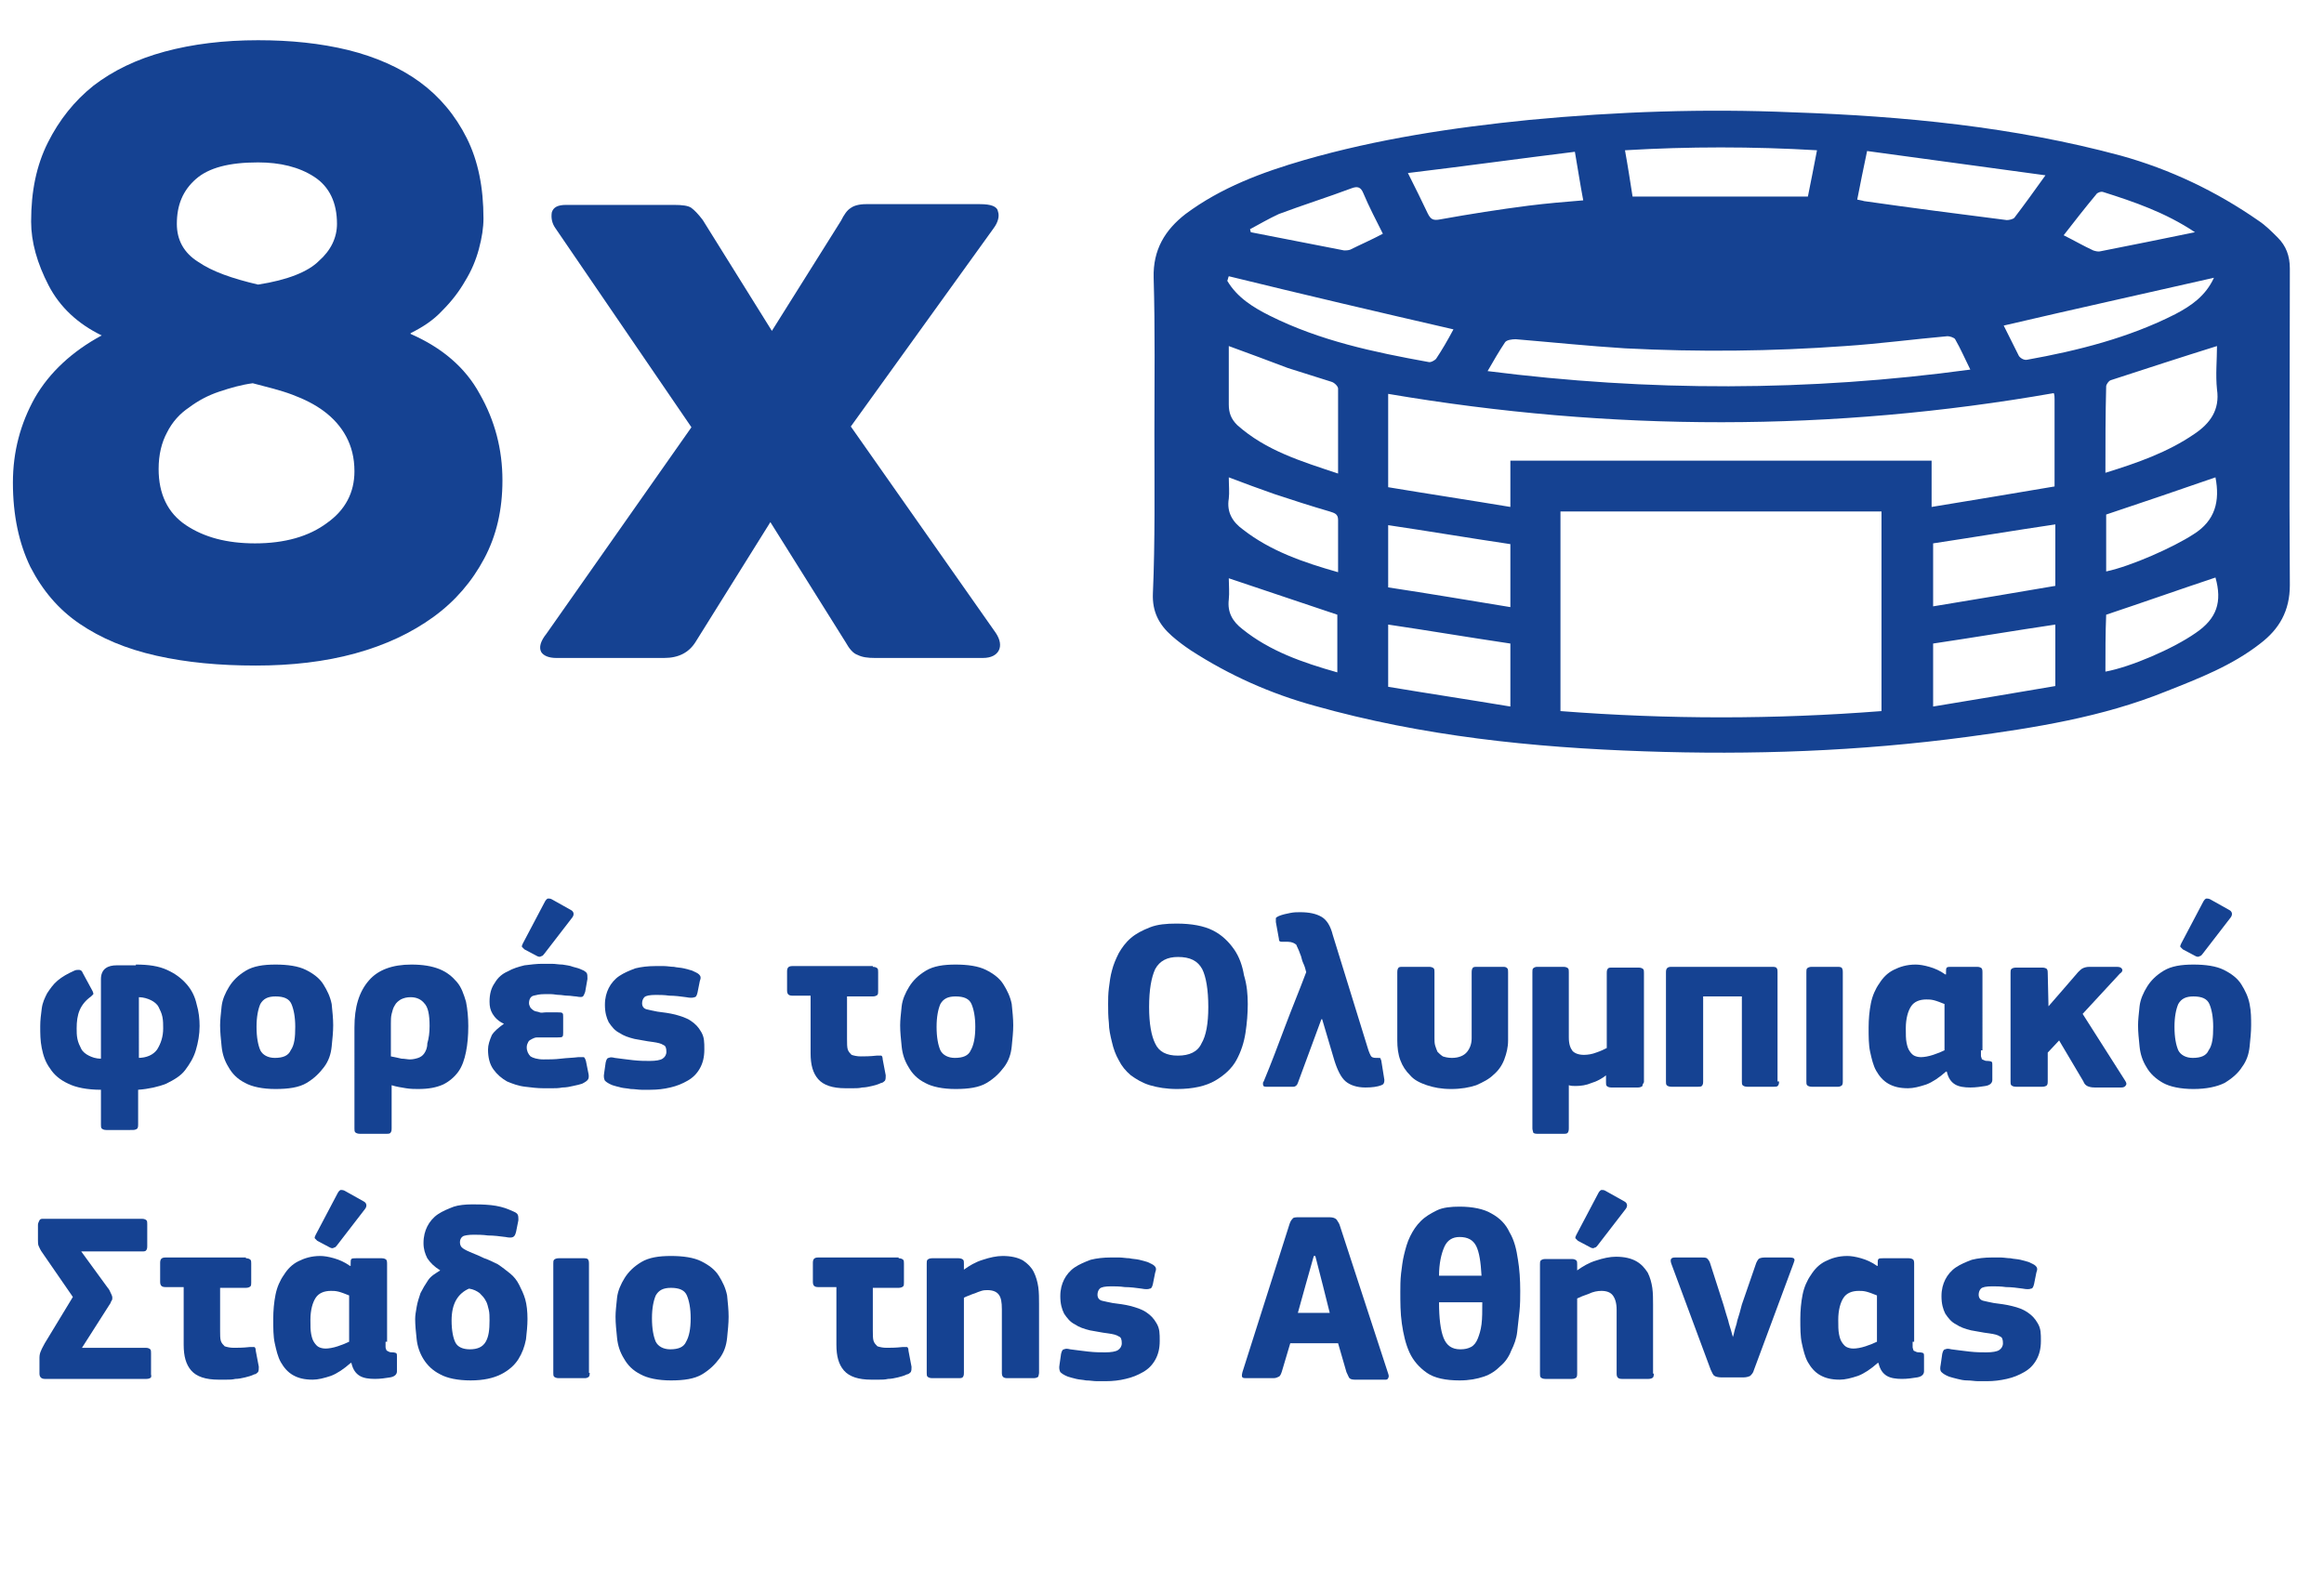 <?xml version="1.0" encoding="utf-8"?>
<!-- Generator: Adobe Illustrator 25.2.0, SVG Export Plug-In . SVG Version: 6.00 Build 0)  -->
<svg version="1.1" id="Calque_1" xmlns="http://www.w3.org/2000/svg" xmlns:xlink="http://www.w3.org/1999/xlink" x="0px" y="0px"
	 viewBox="0 0 306.2 208.4" style="enable-background:new 0 0 306.2 208.4;" xml:space="preserve">
<style type="text/css">
	.st0{enable-background:new    ;}
	.st1{fill:#154292;}
</style>
<g class="st0">
	<path class="st1" d="M34,5.3c4.3,0,8.2,0.4,11.9,1.3c3.6,0.9,6.8,2.3,9.4,4.2c2.6,1.9,4.7,4.4,6.2,7.4c1.5,3,2.2,6.5,2.2,10.6
		c0,1.2-0.2,2.5-0.6,4c-0.4,1.5-1,2.9-1.8,4.2c-0.8,1.4-1.8,2.7-3,3.9c-1.2,1.3-2.6,2.2-4.2,3v0.1c4.1,1.8,7.2,4.4,9.1,7.9
		c2,3.5,3,7.3,3,11.4c0,3.9-0.8,7.3-2.4,10.3c-1.6,3-3.8,5.6-6.7,7.7c-2.9,2.1-6.3,3.7-10.3,4.8c-4,1.1-8.4,1.6-13.1,1.6
		c-4.8,0-9.1-0.4-13.1-1.3c-4-0.9-7.3-2.3-10.1-4.2c-2.8-1.9-4.9-4.4-6.5-7.5c-1.5-3.1-2.3-6.8-2.3-11.1c0-4.1,1-7.8,2.9-11.2
		c1.9-3.3,4.9-6.1,8.8-8.2c-3.1-1.5-5.5-3.7-7-6.6c-1.5-2.9-2.3-5.7-2.3-8.4c0-4,0.7-7.4,2.2-10.4c1.5-3,3.5-5.5,6-7.5
		c2.6-2,5.7-3.5,9.4-4.5C25.4,5.8,29.5,5.3,34,5.3z M46.7,62.1c0-1.8-0.4-3.3-1.1-4.6c-0.7-1.3-1.7-2.4-2.9-3.3
		c-1.2-0.9-2.6-1.6-4.2-2.2c-1.6-0.6-3.3-1-5.2-1.5c-1.5,0.2-2.9,0.6-4.4,1.1c-1.5,0.5-2.8,1.2-4,2.1c-1.2,0.8-2.2,1.9-2.9,3.3
		c-0.7,1.3-1.1,2.9-1.1,4.8c0,3.3,1.2,5.8,3.6,7.4c2.4,1.6,5.4,2.4,9.1,2.4c3.9,0,7.1-0.9,9.5-2.7C45.5,67.2,46.7,64.9,46.7,62.1z
		 M44.4,29.5c0-2.8-1-4.9-3-6.2c-2-1.3-4.5-1.9-7.4-1.9c-3.8,0-6.5,0.7-8.2,2.2c-1.7,1.5-2.5,3.4-2.5,5.9c0,2.1,0.9,3.8,2.8,5
		c1.9,1.3,4.5,2.2,7.9,3c3.9-0.6,6.6-1.7,8-3.1C43.6,33,44.4,31.3,44.4,29.5z"/>
	<path class="st1" d="M112.1,56.2l19.1,27.2c0.6,0.9,0.7,1.7,0.4,2.3c-0.3,0.6-1,1-2.1,1h-14.2c-1,0-1.7-0.1-2.3-0.4
		c-0.6-0.2-1.1-0.8-1.6-1.7l-9.9-15.8l-9.8,15.7c-0.9,1.5-2.3,2.2-4.2,2.2H73.3c-1,0-1.7-0.3-2-0.8c-0.3-0.6-0.1-1.4,0.7-2.4
		l19.1-27.2L73.2,30.1c-0.5-0.7-0.6-1.4-0.5-2.1c0.2-0.7,0.8-1,1.9-1h14.2c1.1,0,1.9,0.1,2.3,0.4c0.4,0.3,0.9,0.8,1.5,1.6l9.1,14.6
		l9.1-14.5c0.4-0.8,0.8-1.4,1.3-1.7c0.4-0.3,1.1-0.5,2-0.5h15c1.5,0,2.3,0.3,2.4,1c0.2,0.6,0,1.4-0.6,2.2L112.1,56.2z"/>
</g>
<g class="st0">
	<path class="st1" d="M17.9,127.1c1.7,0,3,0.2,4.1,0.7c1.1,0.5,1.9,1.1,2.6,1.9s1.1,1.7,1.3,2.6c0.3,1,0.4,2,0.4,2.9
		c0,1.1-0.2,2.2-0.5,3.2c-0.3,1-0.8,1.8-1.4,2.6s-1.5,1.3-2.5,1.8c-1,0.4-2.3,0.7-3.7,0.8v4.6c0,0.2,0,0.3-0.1,0.5
		c-0.1,0.1-0.3,0.2-0.6,0.2H14c-0.3,0-0.5-0.1-0.6-0.2c-0.1-0.1-0.1-0.3-0.1-0.5v-4.6c-1.8,0-3.3-0.3-4.3-0.8
		c-1.1-0.5-1.9-1.2-2.4-2c-0.6-0.8-0.9-1.7-1.1-2.7s-0.2-1.9-0.2-2.9c0-0.8,0.1-1.5,0.2-2.3s0.4-1.4,0.7-2c0.4-0.6,0.8-1.2,1.4-1.7
		c0.6-0.5,1.3-0.9,2.2-1.3c0.2-0.1,0.4-0.1,0.6-0.1c0.2,0,0.4,0.1,0.5,0.4l1.3,2.4c0.1,0.2,0.1,0.3,0.1,0.4
		c-0.1,0.1-0.2,0.2-0.3,0.3c-0.7,0.5-1.2,1.1-1.5,1.8c-0.3,0.7-0.4,1.5-0.4,2.4c0,0.5,0,0.9,0.1,1.4c0.1,0.5,0.3,0.9,0.5,1.3
		s0.6,0.7,1,0.9c0.4,0.2,0.9,0.4,1.6,0.4v-10.5c0-0.6,0.2-1.1,0.6-1.4c0.4-0.3,0.9-0.4,1.5-0.4H17.9z M18.2,139.4
		c1.1,0,2-0.4,2.5-1.1c0.5-0.8,0.8-1.7,0.8-2.8c0-0.5,0-1-0.1-1.5c-0.1-0.5-0.3-0.9-0.5-1.3c-0.2-0.4-0.6-0.7-1-0.9
		c-0.4-0.2-1-0.4-1.6-0.4V139.4z"/>
	<path class="st1" d="M43.9,135.1c0,0.9-0.1,1.8-0.2,2.8s-0.4,1.9-1,2.7s-1.3,1.5-2.3,2.1s-2.4,0.8-4.1,0.8c-1.7,0-3.1-0.3-4-0.8
		c-1-0.5-1.7-1.2-2.2-2.1c-0.5-0.8-0.8-1.7-0.9-2.7c-0.1-1-0.2-1.9-0.2-2.8c0-0.7,0.1-1.5,0.2-2.5c0.1-0.9,0.5-1.8,1-2.6
		c0.5-0.8,1.2-1.5,2.2-2.1c1-0.6,2.3-0.8,3.9-0.8c1.6,0,3,0.2,4,0.7c1,0.5,1.8,1.1,2.3,1.9c0.5,0.8,0.9,1.6,1.1,2.6
		C43.8,133.3,43.9,134.2,43.9,135.1z M38.9,135.3c0-1.3-0.2-2.3-0.5-3c-0.3-0.7-1-1-2.1-1c-1,0-1.6,0.3-2,1c-0.3,0.7-0.5,1.7-0.5,3
		c0,1.4,0.2,2.4,0.5,3.1c0.3,0.6,1,1,1.9,1c1.1,0,1.8-0.3,2.1-1C38.8,137.7,38.9,136.7,38.9,135.3z"/>
	<path class="st1" d="M46.7,135.4c0-2.7,0.6-4.7,1.9-6.2c1.2-1.4,3.1-2.1,5.6-2.1c1.5,0,2.7,0.2,3.7,0.6c1,0.4,1.7,1,2.3,1.7
		c0.6,0.7,0.9,1.6,1.2,2.6c0.2,1,0.3,2.1,0.3,3.2c0,1.3-0.1,2.4-0.3,3.4c-0.2,1-0.5,1.9-1,2.6s-1.2,1.3-2,1.7
		c-0.9,0.4-1.9,0.6-3.3,0.6c-0.4,0-1,0-1.6-0.1s-1.3-0.2-1.9-0.4v5.7c0,0.2,0,0.3-0.1,0.5c-0.1,0.2-0.3,0.2-0.6,0.2h-3.5
		c-0.3,0-0.5-0.1-0.6-0.2c-0.1-0.1-0.1-0.3-0.1-0.5V135.4z M56.6,135.2c0-1.5-0.2-2.5-0.7-3c-0.4-0.5-1-0.8-1.8-0.8
		c-0.5,0-0.9,0.1-1.3,0.3c-0.3,0.2-0.6,0.4-0.8,0.8c-0.2,0.3-0.3,0.7-0.4,1.1c-0.1,0.4-0.1,0.8-0.1,1.3v4.3c0.5,0.1,1,0.2,1.4,0.3
		c0.4,0,0.8,0.1,1.1,0.1c0.4,0,0.8-0.1,1.1-0.2c0.3-0.1,0.6-0.3,0.8-0.6s0.4-0.7,0.4-1.3C56.5,136.8,56.6,136.1,56.6,135.2z"/>
	<path class="st1" d="M66.4,134.9c-0.7-0.3-1.2-0.8-1.5-1.3c-0.3-0.5-0.4-1-0.4-1.6c0-1,0.2-1.8,0.7-2.5c0.4-0.7,1-1.2,1.7-1.5
		c0.7-0.4,1.4-0.6,2.2-0.8c0.8-0.1,1.6-0.2,2.3-0.2c0.4,0,0.8,0,1.3,0c0.5,0,0.9,0.1,1.4,0.1c0.5,0.1,0.9,0.1,1.4,0.3
		c0.4,0.1,0.8,0.2,1.2,0.4c0.3,0.1,0.5,0.3,0.6,0.4c0.1,0.2,0.1,0.4,0.1,0.8l-0.3,1.7c-0.1,0.3-0.2,0.5-0.3,0.6
		c-0.1,0.1-0.4,0.1-0.9,0c-0.3,0-0.7-0.1-1.1-0.1c-0.4,0-0.8-0.1-1.1-0.1c-0.4,0-0.7-0.1-1.1-0.1c-0.3,0-0.6,0-0.9,0
		c-0.6,0-1,0.1-1.4,0.2s-0.6,0.5-0.6,1c0,0.2,0.1,0.4,0.2,0.6c0.1,0.1,0.3,0.3,0.5,0.4c0.2,0.1,0.5,0.1,0.7,0.2s0.5,0,0.8,0h1.6
		c0.3,0,0.5,0,0.6,0.1c0.1,0.1,0.1,0.2,0.1,0.5v2.1c0,0.2,0,0.4-0.1,0.5c-0.1,0.1-0.3,0.1-0.6,0.1h-1.9c-0.3,0-0.5,0-0.8,0
		c-0.3,0-0.5,0.1-0.7,0.2c-0.2,0.1-0.4,0.2-0.5,0.4s-0.2,0.4-0.2,0.7c0,0.5,0.2,0.9,0.5,1.2c0.3,0.2,0.9,0.4,1.7,0.4
		c0.7,0,1.5,0,2.3-0.1c0.8-0.1,1.5-0.1,2.3-0.2c0.3,0,0.6,0,0.7,0s0.2,0.2,0.3,0.5l0.3,1.5c0.1,0.4,0.1,0.7,0,0.9
		c-0.1,0.2-0.4,0.4-0.8,0.6c-0.3,0.1-0.7,0.2-1.2,0.3c-0.4,0.1-0.9,0.2-1.4,0.2c-0.5,0.1-0.9,0.1-1.3,0.1c-0.4,0-0.8,0-1.2,0
		c-0.8,0-1.6-0.1-2.4-0.2c-0.9-0.1-1.7-0.4-2.4-0.7c-0.7-0.4-1.3-0.9-1.8-1.6s-0.7-1.6-0.7-2.6c0-0.6,0.2-1.2,0.5-1.9
		C65.1,135.9,65.7,135.4,66.4,134.9L66.4,134.9z M75.2,119.9c0.4,0.2,0.5,0.6,0.2,1l-3.7,4.8c-0.1,0.1-0.2,0.3-0.4,0.3
		c-0.1,0.1-0.3,0.1-0.5,0l-1.7-0.9c-0.1-0.1-0.2-0.2-0.3-0.3s0-0.3,0.1-0.5l2.9-5.5c0.1-0.2,0.3-0.4,0.4-0.4c0.2,0,0.3,0,0.5,0.1
		L75.2,119.9z"/>
	<path class="st1" d="M92.8,138.3c0,1-0.2,1.8-0.6,2.5c-0.4,0.7-0.9,1.2-1.6,1.6c-0.7,0.4-1.4,0.7-2.3,0.9c-0.8,0.2-1.7,0.3-2.6,0.3
		c-0.4,0-0.8,0-1.2,0c-0.4,0-0.9-0.1-1.4-0.1c-0.5-0.1-0.9-0.1-1.3-0.2s-0.8-0.2-1.1-0.3c-0.5-0.2-0.8-0.4-1-0.6
		c-0.1-0.2-0.2-0.5-0.1-1l0.2-1.4c0.1-0.4,0.2-0.6,0.4-0.6c0.2-0.1,0.4-0.1,0.8,0c0.7,0.1,1.6,0.2,2.4,0.3c0.9,0.1,1.6,0.1,2.2,0.1
		c0.8,0,1.4-0.1,1.7-0.3c0.3-0.2,0.5-0.5,0.5-0.9c0-0.5-0.1-0.8-0.4-0.9c-0.3-0.2-0.7-0.3-1.4-0.4c-0.9-0.1-1.7-0.3-2.4-0.4
		c-0.8-0.2-1.4-0.4-2-0.8c-0.6-0.3-1-0.8-1.4-1.4c-0.3-0.6-0.5-1.3-0.5-2.3c0-0.9,0.2-1.6,0.5-2.2c0.3-0.6,0.8-1.2,1.4-1.6
		c0.6-0.4,1.3-0.7,2.1-1c0.8-0.2,1.7-0.3,2.6-0.3c0.4,0,0.8,0,1.2,0c0.4,0,0.9,0.1,1.3,0.1c0.4,0.1,0.9,0.1,1.3,0.2
		c0.4,0.1,0.8,0.2,1.1,0.3c0.4,0.2,0.7,0.3,0.9,0.5c0.2,0.2,0.3,0.4,0.1,0.9l-0.3,1.5c-0.1,0.4-0.2,0.6-0.4,0.6
		c-0.2,0.1-0.6,0.1-1.1,0c-0.7-0.1-1.5-0.2-2.2-0.2c-0.7-0.1-1.3-0.1-1.8-0.1c-0.8,0-1.3,0.1-1.5,0.3c-0.2,0.2-0.3,0.5-0.3,0.8
		c0,0.4,0.2,0.7,0.6,0.8s0.9,0.2,1.4,0.3c0.8,0.1,1.6,0.2,2.4,0.4c0.7,0.2,1.4,0.4,2,0.8c0.6,0.4,1,0.8,1.4,1.5
		S92.8,137.3,92.8,138.3z"/>
	<path class="st1" d="M115,127.4c0.3,0,0.5,0.1,0.6,0.2c0.1,0.1,0.1,0.3,0.1,0.5v2.5c0,0.2,0,0.4-0.1,0.5c-0.1,0.1-0.3,0.2-0.6,0.2
		h-3.4v5.6c0,0.6,0,1.1,0.1,1.4c0.1,0.3,0.3,0.5,0.5,0.7c0.3,0.1,0.7,0.2,1.2,0.2s1.2,0,2.1-0.1c0.3,0,0.5,0,0.6,0
		c0.1,0,0.2,0.2,0.2,0.5l0.4,2.1c0,0.3,0,0.5-0.1,0.7c-0.1,0.1-0.3,0.3-0.5,0.3c-0.4,0.2-0.8,0.3-1.2,0.4c-0.4,0.1-0.9,0.2-1.3,0.2
		c-0.4,0.1-0.8,0.1-1.2,0.1c-0.4,0-0.7,0-1,0c-1.7,0-2.9-0.4-3.6-1.2c-0.7-0.8-1-1.9-1-3.4v-7.6h-2.4c-0.5,0-0.7-0.2-0.7-0.7v-2.5
		c0-0.5,0.2-0.7,0.7-0.7H115z"/>
	<path class="st1" d="M133.5,135.1c0,0.9-0.1,1.8-0.2,2.8s-0.4,1.9-1,2.7s-1.3,1.5-2.3,2.1s-2.4,0.8-4.1,0.8c-1.7,0-3.1-0.3-4-0.8
		c-1-0.5-1.7-1.2-2.2-2.1c-0.5-0.8-0.8-1.7-0.9-2.7c-0.1-1-0.2-1.9-0.2-2.8c0-0.7,0.1-1.5,0.2-2.5c0.1-0.9,0.5-1.8,1-2.6
		c0.5-0.8,1.2-1.5,2.2-2.1c1-0.6,2.3-0.8,3.9-0.8c1.6,0,3,0.2,4,0.7c1,0.5,1.8,1.1,2.3,1.9c0.5,0.8,0.9,1.6,1.1,2.6
		C133.4,133.3,133.5,134.2,133.5,135.1z M128.5,135.3c0-1.3-0.2-2.3-0.5-3c-0.3-0.7-1-1-2.1-1c-1,0-1.6,0.3-2,1
		c-0.3,0.7-0.5,1.7-0.5,3c0,1.4,0.2,2.4,0.5,3.1c0.3,0.6,1,1,1.9,1c1.1,0,1.8-0.3,2.1-1C128.3,137.7,128.5,136.7,128.5,135.3z"/>
	<path class="st1" d="M164.4,132.3c0,1.2-0.1,2.5-0.3,3.8c-0.2,1.3-0.6,2.5-1.2,3.6c-0.6,1.1-1.6,2-2.8,2.7c-1.2,0.7-2.9,1.1-5,1.1
		c-1.4,0-2.6-0.2-3.6-0.5c-1-0.3-1.8-0.8-2.5-1.3c-0.7-0.6-1.2-1.2-1.6-2c-0.4-0.7-0.7-1.5-0.9-2.4c-0.2-0.8-0.4-1.7-0.4-2.5
		c-0.1-0.9-0.1-1.7-0.1-2.5c0-0.6,0-1.3,0.1-2.1c0.1-0.8,0.2-1.6,0.4-2.3c0.2-0.8,0.5-1.5,0.9-2.3c0.4-0.7,0.9-1.4,1.6-2
		c0.7-0.6,1.5-1,2.5-1.4c1-0.4,2.2-0.5,3.5-0.5c2,0,3.6,0.3,4.8,0.9s2.1,1.5,2.8,2.5c0.7,1,1.1,2.2,1.3,3.4
		C164.3,129.8,164.4,131.1,164.4,132.3z M159.2,132.7c0-2.3-0.3-4-0.8-5c-0.6-1.1-1.6-1.6-3.2-1.6c-1.4,0-2.4,0.5-3,1.6
		c-0.5,1.1-0.8,2.7-0.8,5c0,2.2,0.3,3.8,0.8,4.8c0.5,1.1,1.5,1.6,3,1.6c1.5,0,2.6-0.5,3.1-1.6C158.9,136.5,159.2,134.9,159.2,132.7z
		"/>
	<path class="st1" d="M182.4,142.3c0,0.4-0.1,0.6-0.4,0.7c-0.5,0.2-1.2,0.3-2.1,0.3c-1.1,0-2-0.3-2.6-0.8c-0.6-0.5-1.1-1.5-1.5-2.8
		l-1.6-5.4h-0.1l-3.1,8.4c-0.1,0.3-0.3,0.5-0.6,0.5h-3.6c-0.3,0-0.4-0.1-0.4-0.4c0-0.1,0-0.2,0.1-0.3c1-2.4,1.9-4.8,2.8-7.2
		c0.9-2.4,1.9-4.8,2.8-7.2c-0.1-0.4-0.2-0.8-0.4-1.2s-0.2-0.8-0.4-1.2c-0.2-0.6-0.4-0.9-0.5-1.2c-0.2-0.2-0.6-0.4-1.1-0.4
		c-0.1,0-0.2,0-0.4,0c-0.1,0-0.2,0-0.4,0c-0.3,0-0.4-0.1-0.4-0.4l-0.4-2.2c0-0.2,0-0.4,0-0.5c0-0.1,0.2-0.2,0.4-0.3
		c0.5-0.2,1-0.3,1.5-0.4c0.5-0.1,0.9-0.1,1.3-0.1c1.2,0,2.1,0.2,2.8,0.6c0.7,0.4,1.2,1.2,1.5,2.4l4.7,15.2c0.1,0.3,0.2,0.5,0.3,0.7
		c0.1,0.2,0.3,0.3,0.7,0.3h0.3c0.2,0,0.3,0,0.3,0.1c0,0.1,0.1,0.2,0.1,0.3L182.4,142.3z"/>
	<path class="st1" d="M189.1,137.8c0.1,0.3,0.2,0.6,0.3,0.8c0.2,0.2,0.4,0.4,0.7,0.6c0.3,0.1,0.7,0.2,1.2,0.2c0.9,0,1.6-0.3,2-0.8
		c0.4-0.5,0.6-1.1,0.6-1.8v-8.7c0-0.1,0-0.3,0.1-0.5c0.1-0.2,0.3-0.2,0.6-0.2h3.5c0.3,0,0.4,0.1,0.5,0.2c0.1,0.1,0.1,0.3,0.1,0.5v9
		c0,0.9-0.2,1.7-0.5,2.5c-0.3,0.8-0.8,1.5-1.4,2c-0.6,0.6-1.4,1-2.3,1.4c-0.9,0.3-2,0.5-3.3,0.5c-1.3,0-2.3-0.2-3.2-0.5
		c-0.9-0.3-1.7-0.7-2.2-1.3c-0.6-0.6-1-1.2-1.3-2c-0.3-0.8-0.4-1.7-0.4-2.6v-9c0-0.1,0-0.3,0.1-0.5c0.1-0.2,0.3-0.2,0.6-0.2h3.5
		c0.3,0,0.5,0.1,0.6,0.2s0.1,0.3,0.1,0.5v8.7C189,137.1,189,137.5,189.1,137.8z"/>
	<path class="st1" d="M216.4,143.1c-0.1,0.1-0.3,0.2-0.6,0.2h-3.5c-0.3,0-0.5-0.1-0.6-0.2s-0.1-0.3-0.1-0.5v-0.8c0,0,0,0,0-0.1
		c-0.5,0.4-1.2,0.8-1.9,1c-0.7,0.3-1.4,0.4-2.1,0.4c-0.3,0-0.6,0-0.9-0.1c0,0.3,0,0.6,0,0.9c0,0.3,0,0.7,0,1.1s0,0.9,0,1.5
		c0,0.6,0,1.3,0,2.2c0,0.1,0,0.3-0.1,0.5c-0.1,0.2-0.3,0.2-0.6,0.2h-3.5c-0.3,0-0.5-0.1-0.5-0.2s-0.1-0.3-0.1-0.5v-20.6
		c0-0.2,0-0.4,0.1-0.5c0.1-0.1,0.3-0.2,0.5-0.2h3.5c0.3,0,0.5,0.1,0.6,0.2s0.1,0.3,0.1,0.5v8.6c0,0.9,0.2,1.4,0.5,1.8
		c0.3,0.3,0.8,0.5,1.5,0.5c0.5,0,1.1-0.1,1.6-0.3c0.6-0.2,1-0.4,1.4-0.6v-9.9c0-0.2,0-0.3,0.1-0.5s0.3-0.2,0.6-0.2h3.5
		c0.3,0,0.5,0.1,0.6,0.2c0.1,0.1,0.1,0.3,0.1,0.5v14.4C216.5,142.8,216.4,142.9,216.4,143.1z"/>
	<path class="st1" d="M234.4,142.5c0,0.2,0,0.3-0.1,0.5s-0.3,0.2-0.6,0.2h-3.5c-0.3,0-0.5-0.1-0.6-0.2c-0.1-0.1-0.1-0.3-0.1-0.5
		l0-11.2h-5.1v11.2c0,0.2,0,0.3-0.1,0.5s-0.3,0.2-0.6,0.2h-3.5c-0.3,0-0.5-0.1-0.6-0.2c-0.1-0.1-0.1-0.3-0.1-0.5v-14.4
		c0-0.5,0.2-0.7,0.7-0.7h13.4c0.3,0,0.5,0.1,0.5,0.2c0.1,0.1,0.1,0.3,0.1,0.5V142.5z"/>
	<path class="st1" d="M242.8,142.5c0,0.2,0,0.3-0.1,0.5c-0.1,0.1-0.3,0.2-0.5,0.2h-3.5c-0.3,0-0.5-0.1-0.6-0.2
		c-0.1-0.1-0.1-0.3-0.1-0.5v-14.4c0-0.2,0-0.4,0.1-0.5c0.1-0.1,0.3-0.2,0.6-0.2h3.5c0.3,0,0.5,0.1,0.5,0.2c0.1,0.2,0.1,0.3,0.1,0.5
		V142.5z"/>
	<path class="st1" d="M261,138.4c0,0.3,0,0.5,0,0.7c0,0.2,0.1,0.3,0.1,0.4s0.1,0.1,0.3,0.2s0.3,0.1,0.5,0.1c0.3,0,0.5,0.1,0.5,0.1
		c0.1,0.1,0.1,0.2,0.1,0.4v2c0,0.4-0.3,0.7-0.9,0.8c-0.6,0.1-1.3,0.2-2,0.2c-0.8,0-1.5-0.1-2-0.4c-0.5-0.3-0.9-0.8-1.1-1.7l-0.1,0
		c-0.9,0.8-1.8,1.4-2.6,1.7c-0.9,0.3-1.7,0.5-2.4,0.5c-1.1,0-1.9-0.2-2.6-0.6c-0.7-0.4-1.2-1-1.6-1.7s-0.6-1.6-0.8-2.5
		s-0.2-2-0.2-3.2c0-1.1,0.1-2.2,0.3-3.2c0.2-1,0.6-1.9,1.1-2.6c0.5-0.8,1.1-1.4,1.9-1.8c0.8-0.4,1.7-0.7,2.9-0.7
		c0.5,0,1.1,0.1,1.8,0.3c0.7,0.2,1.4,0.5,2.1,1l0.1,0V128c0-0.2,0-0.4,0.1-0.5c0.1-0.1,0.3-0.1,0.6-0.1h3.4c0.3,0,0.5,0.1,0.6,0.2
		c0.1,0.2,0.1,0.3,0.1,0.5V138.4z M251.1,135.5c0,0.8,0,1.4,0.1,1.9c0.1,0.5,0.2,0.8,0.4,1.1c0.2,0.3,0.4,0.5,0.6,0.6
		c0.2,0.1,0.5,0.2,0.9,0.2c0.4,0,1-0.1,1.6-0.3c0.6-0.2,1.1-0.4,1.5-0.6v-6.1c-0.5-0.2-1-0.4-1.4-0.5s-0.7-0.1-1-0.1
		c-0.9,0-1.6,0.3-2,0.9S251.1,134.2,251.1,135.5z"/>
	<path class="st1" d="M269.9,132.6l2-2.3l1.9-2.2c0.2-0.2,0.4-0.4,0.6-0.5c0.2-0.1,0.5-0.2,0.9-0.2h3.6c0.4,0,0.6,0.1,0.7,0.3
		c0.1,0.2,0,0.4-0.3,0.6l-4.9,5.3l5.6,8.8c0.2,0.3,0.2,0.5,0.1,0.6c-0.1,0.2-0.3,0.3-0.6,0.3h-3.5c-0.5,0-0.8-0.1-1-0.2
		c-0.2-0.1-0.4-0.3-0.5-0.6l-3.2-5.4l-1.5,1.6v3.8c0,0.2,0,0.3-0.1,0.5c-0.1,0.1-0.3,0.2-0.6,0.2h-3.5c-0.3,0-0.5-0.1-0.6-0.2
		c-0.1-0.1-0.1-0.3-0.1-0.5v-14.3c0-0.2,0-0.4,0.1-0.5c0.1-0.1,0.3-0.2,0.6-0.2h3.5c0.3,0,0.5,0.1,0.6,0.2c0.1,0.2,0.1,0.3,0.1,0.5
		L269.9,132.6L269.9,132.6z"/>
	<path class="st1" d="M296.6,135.1c0,0.9-0.1,1.8-0.2,2.8s-0.4,1.9-1,2.7c-0.5,0.8-1.3,1.5-2.3,2.1c-1,0.5-2.4,0.8-4.1,0.8
		c-1.7,0-3.1-0.3-4-0.8s-1.7-1.2-2.2-2.1c-0.5-0.8-0.8-1.7-0.9-2.7c-0.1-1-0.2-1.9-0.2-2.8c0-0.7,0.1-1.5,0.2-2.5
		c0.1-0.9,0.5-1.8,1-2.6s1.2-1.5,2.2-2.1c1-0.6,2.3-0.8,3.9-0.8s3,0.2,4,0.7c1,0.5,1.8,1.1,2.3,1.9c0.5,0.8,0.9,1.6,1.1,2.6
		S296.6,134.2,296.6,135.1z M291.6,135.3c0-1.3-0.2-2.3-0.5-3c-0.3-0.7-1-1-2.1-1c-1,0-1.6,0.3-2,1c-0.3,0.7-0.5,1.7-0.5,3
		c0,1.4,0.2,2.4,0.5,3.1c0.3,0.6,1,1,1.9,1c1.1,0,1.8-0.3,2.1-1C291.5,137.7,291.6,136.7,291.6,135.3z M293.7,119.9
		c0.4,0.2,0.5,0.6,0.2,1l-3.7,4.8c-0.1,0.1-0.2,0.3-0.4,0.3c-0.1,0.1-0.3,0.1-0.5,0l-1.7-0.9c-0.1-0.1-0.2-0.2-0.3-0.3
		c-0.1-0.1,0-0.3,0.1-0.5l2.9-5.5c0.1-0.2,0.3-0.4,0.4-0.4s0.3,0,0.5,0.1L293.7,119.9z"/>
	<path class="st1" d="M19.9,181.5c-0.1,0.1-0.3,0.2-0.6,0.2H5.9c-0.4,0-0.7-0.2-0.7-0.7v-2.1c0-0.4,0.1-0.7,0.2-0.9
		c0.1-0.3,0.3-0.6,0.5-1l3.7-6.1l-4-5.8c-0.3-0.4-0.4-0.7-0.5-0.9c-0.1-0.2-0.1-0.5-0.1-0.8v-2c0-0.2,0.1-0.4,0.2-0.6
		c0.1-0.2,0.3-0.2,0.5-0.2h13c0.3,0,0.5,0.1,0.6,0.2s0.1,0.3,0.1,0.5v2.9c0,0.2,0,0.3-0.1,0.5s-0.3,0.2-0.6,0.2h-8l3.5,4.8
		c0.2,0.2,0.3,0.5,0.4,0.7c0.1,0.2,0.2,0.4,0.2,0.6c0,0.1,0,0.3-0.1,0.4c-0.1,0.1-0.1,0.3-0.2,0.4l-3.7,5.8h8.4
		c0.3,0,0.5,0.1,0.6,0.2c0.1,0.1,0.1,0.3,0.1,0.5v2.9C20,181.2,19.9,181.3,19.9,181.5z"/>
	<path class="st1" d="M32.4,165.8c0.3,0,0.5,0.1,0.6,0.2c0.1,0.1,0.1,0.3,0.1,0.5v2.5c0,0.2,0,0.4-0.1,0.5c-0.1,0.1-0.3,0.2-0.6,0.2
		h-3.4v5.6c0,0.6,0,1.1,0.1,1.4c0.1,0.3,0.3,0.5,0.5,0.7c0.3,0.1,0.7,0.2,1.2,0.2s1.2,0,2.1-0.1c0.3,0,0.5,0,0.6,0
		c0.1,0,0.2,0.2,0.2,0.5l0.4,2.1c0,0.3,0,0.5-0.1,0.7c-0.1,0.1-0.3,0.3-0.5,0.3c-0.4,0.2-0.8,0.3-1.2,0.4c-0.4,0.1-0.9,0.2-1.3,0.2
		c-0.4,0.1-0.8,0.1-1.2,0.1c-0.4,0-0.7,0-1,0c-1.7,0-2.9-0.4-3.6-1.2c-0.7-0.8-1-1.9-1-3.4v-7.6h-2.4c-0.5,0-0.7-0.2-0.7-0.7v-2.5
		c0-0.5,0.2-0.7,0.7-0.7H32.4z"/>
	<path class="st1" d="M50.8,176.8c0,0.3,0,0.5,0,0.7c0,0.2,0.1,0.3,0.1,0.4c0.1,0.1,0.1,0.1,0.3,0.2s0.3,0.1,0.5,0.1
		c0.3,0,0.5,0.1,0.5,0.1c0.1,0.1,0.1,0.2,0.1,0.4v2c0,0.4-0.3,0.7-0.9,0.8c-0.6,0.1-1.3,0.2-2,0.2c-0.8,0-1.5-0.1-2-0.4
		c-0.5-0.3-0.9-0.8-1.1-1.7l-0.1,0c-0.9,0.8-1.8,1.4-2.6,1.7c-0.9,0.3-1.7,0.5-2.4,0.5c-1.1,0-1.9-0.2-2.6-0.6
		c-0.7-0.4-1.2-1-1.6-1.7s-0.6-1.6-0.8-2.5s-0.2-2-0.2-3.2c0-1.1,0.1-2.2,0.3-3.2c0.2-1,0.6-1.9,1.1-2.6c0.5-0.8,1.1-1.4,1.9-1.8
		c0.8-0.4,1.7-0.7,2.9-0.7c0.5,0,1.1,0.1,1.8,0.3c0.7,0.2,1.4,0.5,2.1,1l0.1,0v-0.4c0-0.2,0-0.4,0.1-0.5c0.1-0.1,0.3-0.1,0.6-0.1
		h3.4c0.3,0,0.5,0.1,0.6,0.2c0.1,0.2,0.1,0.3,0.1,0.5V176.8z M40.9,173.9c0,0.8,0,1.4,0.1,1.9c0.1,0.5,0.2,0.8,0.4,1.1
		c0.2,0.3,0.4,0.5,0.6,0.6c0.2,0.1,0.5,0.2,0.9,0.2c0.4,0,1-0.1,1.6-0.3c0.6-0.2,1.1-0.4,1.5-0.6v-6.1c-0.5-0.2-1-0.4-1.4-0.5
		s-0.7-0.1-1-0.1c-0.9,0-1.6,0.3-2,0.9S40.9,172.6,40.9,173.9z M47.9,158.3c0.4,0.2,0.5,0.6,0.2,1l-3.7,4.8
		c-0.1,0.1-0.2,0.3-0.4,0.3c-0.1,0.1-0.3,0.1-0.5,0l-1.7-0.9c-0.1-0.1-0.2-0.2-0.3-0.3c-0.1-0.1,0-0.3,0.1-0.5l2.9-5.5
		c0.1-0.2,0.3-0.4,0.4-0.4s0.3,0,0.5,0.1L47.9,158.3z"/>
	<path class="st1" d="M62.2,158.7c0.7,0,1.5,0,2.5,0.1c0.9,0.1,1.7,0.3,2.4,0.6c0.4,0.2,0.8,0.3,1,0.5c0.2,0.2,0.2,0.4,0.2,0.9
		l-0.3,1.5c-0.1,0.4-0.2,0.6-0.4,0.7c-0.2,0.1-0.5,0.1-1,0c-0.8-0.1-1.5-0.2-2.3-0.2c-0.7-0.1-1.4-0.1-1.9-0.1
		c-0.7,0-1.2,0.1-1.4,0.2c-0.3,0.2-0.4,0.5-0.4,0.8c0,0.3,0.1,0.6,0.4,0.8c0.3,0.2,0.7,0.4,1.2,0.6c0.5,0.2,1,0.4,1.6,0.7
		c0.6,0.2,1.2,0.5,1.8,0.8c0.6,0.4,1.1,0.8,1.6,1.2c0.5,0.4,0.9,0.9,1.2,1.5s0.6,1.2,0.8,1.9c0.2,0.7,0.3,1.6,0.3,2.6
		c0,0.9-0.1,1.8-0.2,2.7c-0.2,1-0.5,1.8-1,2.6c-0.5,0.8-1.3,1.5-2.3,2s-2.3,0.8-4,0.8c-1.7,0-3.1-0.3-4-0.8c-1-0.5-1.7-1.2-2.2-2
		c-0.5-0.8-0.8-1.7-0.9-2.6s-0.2-1.9-0.2-2.7c0-0.5,0.1-1,0.2-1.6c0.1-0.6,0.3-1.2,0.5-1.8c0.3-0.6,0.6-1.1,1-1.7s1-0.9,1.6-1.3
		c-0.8-0.5-1.3-1-1.7-1.6c-0.3-0.6-0.5-1.2-0.5-2c0-0.9,0.2-1.6,0.5-2.2c0.3-0.6,0.8-1.2,1.4-1.6c0.6-0.4,1.3-0.7,2.1-1
		C60.4,158.8,61.3,158.7,62.2,158.7z M61.9,177.8c1,0,1.7-0.3,2.1-1c0.4-0.7,0.5-1.6,0.5-2.8c0-0.5,0-1-0.1-1.4s-0.2-0.9-0.4-1.2
		c-0.2-0.4-0.5-0.7-0.8-1c-0.4-0.3-0.8-0.5-1.4-0.6c-0.7,0.3-1.3,0.8-1.7,1.5c-0.4,0.7-0.6,1.6-0.6,2.7c0,1.3,0.2,2.3,0.5,2.9
		C60.3,177.5,61,177.8,61.9,177.8z"/>
	<path class="st1" d="M77.7,180.9c0,0.2,0,0.3-0.1,0.5c-0.1,0.1-0.3,0.2-0.5,0.2h-3.5c-0.3,0-0.5-0.1-0.6-0.2
		c-0.1-0.1-0.1-0.3-0.1-0.5v-14.4c0-0.2,0-0.4,0.1-0.5c0.1-0.1,0.3-0.2,0.6-0.2H77c0.3,0,0.5,0.1,0.5,0.2c0.1,0.2,0.1,0.3,0.1,0.5
		V180.9z"/>
	<path class="st1" d="M96,173.5c0,0.9-0.1,1.8-0.2,2.8s-0.4,1.9-1,2.7s-1.3,1.5-2.3,2.1s-2.4,0.8-4.1,0.8c-1.7,0-3.1-0.3-4-0.8
		c-1-0.5-1.7-1.2-2.2-2.1c-0.5-0.8-0.8-1.7-0.9-2.7c-0.1-1-0.2-1.9-0.2-2.8c0-0.7,0.1-1.5,0.2-2.5c0.1-0.9,0.5-1.8,1-2.6
		c0.5-0.8,1.2-1.5,2.2-2.1c1-0.6,2.3-0.8,3.9-0.8c1.6,0,3,0.2,4,0.7c1,0.5,1.8,1.1,2.3,1.9c0.5,0.8,0.9,1.6,1.1,2.6
		C95.9,171.7,96,172.6,96,173.5z M91,173.7c0-1.3-0.2-2.3-0.5-3c-0.3-0.7-1-1-2.1-1c-1,0-1.6,0.3-2,1c-0.3,0.7-0.5,1.7-0.5,3
		c0,1.4,0.2,2.4,0.5,3.1c0.3,0.6,1,1,1.9,1c1.1,0,1.8-0.3,2.1-1C90.8,176.1,91,175.1,91,173.7z"/>
	<path class="st1" d="M118.4,165.8c0.3,0,0.5,0.1,0.6,0.2c0.1,0.1,0.1,0.3,0.1,0.5v2.5c0,0.2,0,0.4-0.1,0.5
		c-0.1,0.1-0.3,0.2-0.6,0.2H115v5.6c0,0.6,0,1.1,0.1,1.4c0.1,0.3,0.3,0.5,0.5,0.7c0.3,0.1,0.7,0.2,1.2,0.2s1.2,0,2.1-0.1
		c0.3,0,0.5,0,0.6,0c0.1,0,0.2,0.2,0.2,0.5l0.4,2.1c0,0.3,0,0.5-0.1,0.7c-0.1,0.1-0.3,0.3-0.5,0.3c-0.4,0.2-0.8,0.3-1.2,0.4
		c-0.4,0.1-0.9,0.2-1.3,0.2c-0.4,0.1-0.8,0.1-1.2,0.1c-0.4,0-0.7,0-1,0c-1.7,0-2.9-0.4-3.6-1.2c-0.7-0.8-1-1.9-1-3.4v-7.6h-2.4
		c-0.5,0-0.7-0.2-0.7-0.7v-2.5c0-0.5,0.2-0.7,0.7-0.7H118.4z"/>
	<path class="st1" d="M136.8,181.4c-0.1,0.1-0.3,0.2-0.6,0.2h-3.5c-0.5,0-0.7-0.2-0.7-0.7v-8.4c0-0.9-0.1-1.5-0.4-1.9
		c-0.3-0.4-0.8-0.6-1.5-0.6c-0.2,0-0.5,0-0.8,0.1c-0.3,0.1-0.6,0.2-0.8,0.3c-0.3,0.1-0.6,0.2-0.8,0.3c-0.3,0.1-0.5,0.2-0.7,0.3v9.9
		c0,0.2,0,0.3-0.1,0.5s-0.3,0.2-0.6,0.2h-3.5c-0.3,0-0.5-0.1-0.6-0.2s-0.1-0.3-0.1-0.5v-14.4c0-0.2,0-0.4,0.1-0.5s0.3-0.2,0.6-0.2
		h3.5c0.3,0,0.5,0.1,0.6,0.2s0.1,0.3,0.1,0.5v0.8c0,0,0,0,0,0c0,0,0,0,0,0c0.7-0.5,1.5-1,2.5-1.3c0.9-0.3,1.8-0.5,2.6-0.5
		c1.1,0,2,0.2,2.7,0.6c0.6,0.4,1.1,0.9,1.4,1.5c0.3,0.6,0.5,1.3,0.6,2c0.1,0.7,0.1,1.5,0.1,2.2v9.1
		C136.9,181.1,136.8,181.3,136.8,181.4z"/>
	<path class="st1" d="M152.8,176.7c0,1-0.2,1.8-0.6,2.5c-0.4,0.7-0.9,1.2-1.6,1.6c-0.7,0.4-1.4,0.7-2.3,0.9
		c-0.8,0.2-1.7,0.3-2.6,0.3c-0.4,0-0.8,0-1.2,0c-0.4,0-0.9-0.1-1.4-0.1c-0.5-0.1-0.9-0.1-1.3-0.2s-0.8-0.2-1.1-0.3
		c-0.5-0.2-0.8-0.4-1-0.6c-0.1-0.2-0.2-0.5-0.1-1l0.2-1.4c0.1-0.4,0.2-0.6,0.4-0.6c0.2-0.1,0.4-0.1,0.8,0c0.7,0.1,1.6,0.2,2.4,0.3
		c0.9,0.1,1.6,0.1,2.2,0.1c0.8,0,1.4-0.1,1.7-0.3c0.3-0.2,0.5-0.5,0.5-0.9c0-0.5-0.1-0.8-0.4-0.9c-0.3-0.2-0.7-0.3-1.4-0.4
		c-0.9-0.1-1.7-0.3-2.4-0.4c-0.8-0.2-1.4-0.4-2-0.8c-0.6-0.3-1-0.8-1.4-1.4c-0.3-0.6-0.5-1.3-0.5-2.3c0-0.9,0.2-1.6,0.5-2.2
		c0.3-0.6,0.8-1.2,1.4-1.6s1.3-0.7,2.1-1c0.8-0.2,1.7-0.3,2.6-0.3c0.4,0,0.8,0,1.2,0c0.4,0,0.9,0.1,1.3,0.1c0.4,0.1,0.9,0.1,1.3,0.2
		c0.4,0.1,0.8,0.2,1.1,0.3c0.4,0.2,0.7,0.3,0.9,0.5c0.2,0.2,0.3,0.4,0.1,0.9l-0.3,1.5c-0.1,0.4-0.2,0.6-0.4,0.6
		c-0.2,0.1-0.6,0.1-1.1,0c-0.7-0.1-1.5-0.2-2.2-0.2c-0.7-0.1-1.3-0.1-1.8-0.1c-0.8,0-1.3,0.1-1.5,0.3c-0.2,0.2-0.3,0.5-0.3,0.8
		c0,0.4,0.2,0.7,0.6,0.8s0.9,0.2,1.4,0.3c0.8,0.1,1.6,0.2,2.4,0.4c0.7,0.2,1.4,0.4,2,0.8c0.6,0.4,1,0.8,1.4,1.5
		S152.8,175.7,152.8,176.7z"/>
	<path class="st1" d="M168.9,180.7c-0.1,0.3-0.2,0.6-0.4,0.7s-0.4,0.2-0.7,0.2h-3.6c-0.2,0-0.4,0-0.5-0.1c-0.1-0.1-0.1-0.3,0-0.7
		l6.2-19.5c0.1-0.3,0.2-0.5,0.4-0.7c0.1-0.2,0.4-0.2,0.9-0.2h4c0.4,0,0.7,0.1,0.9,0.3c0.1,0.2,0.3,0.4,0.4,0.7l6.4,19.6
		c0.1,0.3,0.1,0.4,0,0.6s-0.2,0.2-0.4,0.2h-4c-0.4,0-0.6-0.1-0.7-0.2s-0.2-0.4-0.4-0.8l-1.1-3.8H170L168.9,180.7z M174.3,169.4
		l-1-3.9h-0.2l-1.1,3.9l-1,3.6h4.2L174.3,169.4z"/>
	<path class="st1" d="M200.3,170.1c0,0.9,0,1.7-0.1,2.7c-0.1,0.9-0.2,1.8-0.3,2.7s-0.4,1.7-0.8,2.5c-0.3,0.8-0.8,1.5-1.4,2
		c-0.6,0.6-1.3,1.1-2.2,1.4c-0.9,0.3-1.9,0.5-3.2,0.5c-1.8,0-3.3-0.3-4.3-1c-1-0.7-1.8-1.6-2.3-2.7c-0.5-1.1-0.8-2.4-1-3.8
		s-0.2-2.8-0.2-4.2c0-0.7,0-1.5,0.1-2.4c0.1-0.8,0.2-1.7,0.4-2.5c0.2-0.8,0.4-1.6,0.8-2.4c0.4-0.8,0.8-1.4,1.4-2
		c0.6-0.6,1.3-1,2.1-1.4c0.8-0.4,1.9-0.5,3-0.5c1.7,0,3.2,0.3,4.2,0.9c1.1,0.6,1.9,1.4,2.4,2.5c0.6,1,0.9,2.2,1.1,3.6
		C200.2,167.2,200.3,168.6,200.3,170.1z M189.6,171.6c0,2.1,0.2,3.7,0.6,4.7c0.4,1,1.1,1.5,2.2,1.5c0.6,0,1-0.1,1.4-0.3
		c0.4-0.2,0.7-0.6,0.9-1.1c0.2-0.5,0.4-1.1,0.5-1.9c0.1-0.8,0.1-1.7,0.1-2.9H189.6z M192.3,163c-0.9,0-1.6,0.4-2,1.3
		c-0.4,0.9-0.7,2.2-0.7,3.8h5.6c-0.1-1.8-0.3-3.1-0.7-3.9S193.4,163,192.3,163z"/>
	<path class="st1" d="M217.9,181c0,0.2,0,0.3-0.1,0.5c-0.1,0.1-0.3,0.2-0.6,0.2h-3.5c-0.5,0-0.7-0.2-0.7-0.7c0-1.4,0-2.8,0-4.2
		c0-1.4,0-2.8,0-4.2c0-0.9-0.2-1.5-0.5-1.9c-0.3-0.4-0.8-0.6-1.5-0.6c-0.5,0-1.1,0.1-1.7,0.4c-0.6,0.2-1.1,0.4-1.5,0.6v9.9
		c0,0.2,0,0.3-0.1,0.5c-0.1,0.1-0.3,0.2-0.6,0.2h-3.5c-0.3,0-0.5-0.1-0.6-0.2c-0.1-0.1-0.1-0.3-0.1-0.5v-14.4c0-0.2,0-0.4,0.1-0.5
		c0.1-0.1,0.3-0.2,0.6-0.2h3.5c0.3,0,0.5,0.1,0.6,0.2c0.1,0.1,0.1,0.3,0.1,0.5v0.8c0,0,0,0,0,0c0,0,0,0,0,0c0.7-0.5,1.5-1,2.5-1.3
		c0.9-0.3,1.8-0.5,2.6-0.5c1.1,0,2,0.2,2.7,0.6c0.7,0.4,1.1,0.9,1.5,1.5c0.3,0.6,0.5,1.3,0.6,2c0.1,0.7,0.1,1.5,0.1,2.2V181z
		 M214,158.3c0.4,0.2,0.5,0.6,0.2,1l-3.7,4.8c-0.1,0.1-0.2,0.3-0.4,0.3c-0.1,0.1-0.3,0.1-0.5,0l-1.7-0.9c-0.1-0.1-0.2-0.2-0.3-0.3
		c-0.1-0.1,0-0.3,0.1-0.5l2.9-5.5c0.1-0.2,0.3-0.4,0.4-0.4c0.2,0,0.3,0,0.5,0.1L214,158.3z"/>
	<path class="st1" d="M228.3,176.2c0,0,0.1-0.2,0.2-0.7s0.3-0.9,0.4-1.5c0.2-0.6,0.4-1.3,0.6-2.1l1.9-5.5c0.1-0.2,0.2-0.4,0.3-0.5
		c0.1-0.1,0.4-0.2,0.8-0.2h3.3c0.4,0,0.6,0.1,0.6,0.2c0.1,0.1,0,0.3-0.1,0.6l-5.2,14c-0.1,0.4-0.3,0.6-0.5,0.8
		c-0.2,0.1-0.5,0.2-0.9,0.2h-2.9c-0.4,0-0.8-0.1-0.9-0.2c-0.2-0.1-0.3-0.4-0.5-0.8l-5.2-14c-0.2-0.6,0-0.8,0.5-0.8h3.5
		c0.3,0,0.5,0,0.7,0.1c0.1,0.1,0.3,0.3,0.4,0.6l1.8,5.6c0.2,0.7,0.4,1.4,0.6,2c0.1,0.5,0.3,1,0.4,1.4s0.2,0.7,0.2,0.7H228.3z"/>
	<path class="st1" d="M252,176.8c0,0.3,0,0.5,0,0.7c0,0.2,0.1,0.3,0.1,0.4s0.1,0.1,0.3,0.2s0.3,0.1,0.5,0.1c0.3,0,0.5,0.1,0.5,0.1
		c0.1,0.1,0.1,0.2,0.1,0.4v2c0,0.4-0.3,0.7-0.9,0.8c-0.6,0.1-1.3,0.2-2,0.2c-0.8,0-1.5-0.1-2-0.4c-0.5-0.3-0.9-0.8-1.1-1.7l-0.1,0
		c-0.9,0.8-1.8,1.4-2.6,1.7c-0.9,0.3-1.7,0.5-2.4,0.5c-1.1,0-1.9-0.2-2.6-0.6c-0.7-0.4-1.2-1-1.6-1.7s-0.6-1.6-0.8-2.5
		s-0.2-2-0.2-3.2c0-1.1,0.1-2.2,0.3-3.2c0.2-1,0.6-1.9,1.1-2.6c0.5-0.8,1.1-1.4,1.9-1.8c0.8-0.4,1.7-0.7,2.9-0.7
		c0.5,0,1.1,0.1,1.8,0.3c0.7,0.2,1.4,0.5,2.1,1l0.1,0v-0.4c0-0.2,0-0.4,0.1-0.5c0.1-0.1,0.3-0.1,0.6-0.1h3.4c0.3,0,0.5,0.1,0.6,0.2
		c0.1,0.2,0.1,0.3,0.1,0.5V176.8z M242.2,173.9c0,0.8,0,1.4,0.1,1.9c0.1,0.5,0.2,0.8,0.4,1.1c0.2,0.3,0.4,0.5,0.6,0.6
		c0.2,0.1,0.5,0.2,0.9,0.2c0.4,0,1-0.1,1.6-0.3c0.6-0.2,1.1-0.4,1.5-0.6v-6.1c-0.5-0.2-1-0.4-1.4-0.5s-0.7-0.1-1-0.1
		c-0.9,0-1.6,0.3-2,0.9S242.2,172.6,242.2,173.9z"/>
	<path class="st1" d="M268.9,176.7c0,1-0.2,1.8-0.6,2.5s-0.9,1.2-1.6,1.6c-0.7,0.4-1.4,0.7-2.3,0.9s-1.7,0.3-2.6,0.3
		c-0.4,0-0.8,0-1.2,0c-0.4,0-0.9-0.1-1.4-0.1s-0.9-0.1-1.3-0.2s-0.8-0.2-1.1-0.3c-0.5-0.2-0.8-0.4-1-0.6s-0.2-0.5-0.1-1l0.2-1.4
		c0.1-0.4,0.2-0.6,0.4-0.6c0.2-0.1,0.4-0.1,0.8,0c0.7,0.1,1.6,0.2,2.4,0.3c0.9,0.1,1.6,0.1,2.2,0.1c0.8,0,1.4-0.1,1.7-0.3
		c0.3-0.2,0.5-0.5,0.5-0.9c0-0.5-0.1-0.8-0.4-0.9c-0.3-0.2-0.7-0.3-1.4-0.4c-0.9-0.1-1.7-0.3-2.4-0.4c-0.8-0.2-1.4-0.4-2-0.8
		c-0.6-0.3-1-0.8-1.4-1.4c-0.3-0.6-0.5-1.3-0.5-2.3c0-0.9,0.2-1.6,0.5-2.2c0.3-0.6,0.8-1.2,1.4-1.6c0.6-0.4,1.3-0.7,2.1-1
		c0.8-0.2,1.7-0.3,2.6-0.3c0.4,0,0.8,0,1.2,0c0.4,0,0.9,0.1,1.3,0.1c0.4,0.1,0.9,0.1,1.3,0.2c0.4,0.1,0.8,0.2,1.1,0.3
		c0.4,0.2,0.7,0.3,0.9,0.5c0.2,0.2,0.3,0.4,0.1,0.9l-0.3,1.5c-0.1,0.4-0.2,0.6-0.4,0.6c-0.2,0.1-0.6,0.1-1.1,0
		c-0.7-0.1-1.5-0.2-2.2-0.2c-0.7-0.1-1.3-0.1-1.8-0.1c-0.8,0-1.3,0.1-1.5,0.3c-0.2,0.2-0.3,0.5-0.3,0.8c0,0.4,0.2,0.7,0.6,0.8
		s0.9,0.2,1.4,0.3c0.8,0.1,1.6,0.2,2.4,0.4c0.8,0.2,1.4,0.4,2,0.8c0.6,0.4,1,0.8,1.4,1.5S268.9,175.7,268.9,176.7z"/>
</g>
<path class="st1" d="M152.1,57.1c0-6.8,0.1-13.7-0.1-20.5c-0.1-3.7,1.5-6.3,4.2-8.4c4.7-3.5,10.1-5.5,15.6-7.1
	c9.7-2.8,19.7-4.3,29.7-5.3c11.6-1.1,23.1-1.5,34.7-1c14.6,0.5,29.1,1.9,43.2,5.7c6.5,1.8,12.6,4.7,18.2,8.6
	c0.9,0.6,1.7,1.4,2.5,2.2c1.1,1.1,1.6,2.4,1.6,4.1c0,13.9-0.1,27.8,0,41.7c0,3.4-1.4,5.8-3.9,7.7c-3.7,2.9-8.1,4.6-12.4,6.3
	c-8.4,3.4-17.3,4.8-26.2,6C245,99,230.8,99.5,216.6,99c-14.7-0.5-29.2-2-43.4-6c-5.8-1.6-11.2-4-16.3-7.3c-0.9-0.6-1.7-1.2-2.5-1.9
	c-1.7-1.5-2.6-3.2-2.5-5.6C152.2,71.3,152.1,64.2,152.1,57.1z M247.9,93.7c0-8.9,0-17.6,0-26.3c-14.1,0-28.2,0-42.3,0
	c0,8.8,0,17.5,0,26.3C219.8,94.8,233.8,94.8,247.9,93.7z M182.9,51.9c0,4,0,8.1,0,12.3c5.4,0.9,10.7,1.7,16.1,2.6c0-2.2,0-4.1,0-6.1
	c18.6,0,37,0,55.5,0c0,2,0,3.9,0,6.1c5.5-0.9,10.9-1.8,16.2-2.7c0-4,0-7.7,0-11.5c0-0.3,0-0.5-0.1-0.8
	C241.5,56.9,212.3,56.9,182.9,51.9z M259.6,48.7c-0.7-1.4-1.3-2.8-2-4c-0.1-0.2-0.7-0.4-1-0.4c-4.5,0.4-9,1-13.5,1.3
	c-9.7,0.7-19.3,0.8-29,0.3c-4.8-0.3-9.6-0.8-14.4-1.2c-0.5,0-1.2,0.1-1.4,0.4c-0.8,1.2-1.5,2.4-2.3,3.8
	C217.2,51.6,238.3,51.6,259.6,48.7z M277.4,62.3c4.2-1.3,8.2-2.7,11.7-5.1c2.1-1.4,3.4-3.2,3-5.9c-0.2-1.9,0-3.9,0-5.7
	c-4.8,1.5-9.4,3-14,4.5c-0.3,0.1-0.6,0.6-0.6,0.8C277.4,54.7,277.4,58.4,277.4,62.3z M161.9,45.6c0,2.6,0,5.2,0,7.7
	c0,1.1,0.3,1.9,1.1,2.7c3.8,3.4,8.5,4.8,13.3,6.4c0-3.9,0-7.6,0-11.2c0-0.3-0.5-0.8-0.9-0.9c-1.9-0.6-3.8-1.2-5.7-1.8
	C167.1,47.5,164.6,46.6,161.9,45.6z M215.1,25.9c7.8,0,15.4,0,23.1,0c0.4-2,0.8-4,1.2-6.1c-8.5-0.5-16.9-0.5-25.3,0
	C214.5,22,214.8,24,215.1,25.9z M246,19.9c-0.5,2.4-0.9,4.3-1.3,6.4c0.4,0.1,0.6,0.1,0.9,0.2c6.3,0.9,12.5,1.7,18.8,2.5
	c0.3,0,0.8-0.1,1-0.3c1.3-1.7,2.6-3.5,4.1-5.6C261.6,22,253.9,21,246,19.9z M208.6,26.4c-0.4-2.1-0.7-4.1-1.1-6.4
	c-7.3,0.9-14.5,1.9-22,2.8c1,2,1.8,3.6,2.6,5.3c0.4,0.8,0.7,1,1.7,0.8c3.9-0.7,7.7-1.3,11.6-1.8C203.8,26.8,206.1,26.6,208.6,26.4z
	 M199,80c0-3,0-5.7,0-8.3c-5.4-0.8-10.7-1.7-16.1-2.5c0,2.7,0,5.3,0,8.2C188.2,78.2,193.5,79.1,199,80z M270.8,69.1
	c-5.4,0.8-10.8,1.7-16.1,2.5c0,2.7,0,5.4,0,8.3c5.5-0.9,10.8-1.8,16.1-2.7C270.8,74.5,270.8,71.9,270.8,69.1z M182.9,90.5
	c5.4,0.9,10.7,1.7,16.1,2.6c0-3,0-5.7,0-8.3c-5.4-0.8-10.7-1.7-16.1-2.5C182.9,84.9,182.9,87.6,182.9,90.5z M270.8,82.3
	c-5.4,0.8-10.7,1.7-16.1,2.5c0,2.7,0,5.4,0,8.3c5.5-0.9,10.8-1.8,16.1-2.7C270.8,87.5,270.8,84.9,270.8,82.3z M161.9,36.4
	c-0.1,0.2-0.1,0.4-0.2,0.6c1.3,2.2,3.4,3.5,5.6,4.6c6.6,3.3,13.7,4.8,20.9,6.1c0.3,0.1,0.8-0.2,1-0.4c0.8-1.2,1.5-2.4,2.3-3.9
	C181.5,41.1,171.7,38.8,161.9,36.4z M291.7,36.6c-9.2,2.1-18.3,4.1-27.7,6.3c0.8,1.6,1.4,2.8,2,4c0.2,0.3,0.7,0.6,1.1,0.5
	c6.7-1.2,13.4-2.9,19.5-6C288.7,40.3,290.6,39,291.7,36.6z M291.9,62.9c-4.9,1.7-9.6,3.3-14.4,4.9c0,2.5,0,5,0,7.5
	c3.3-0.7,8.9-3.2,11.5-4.9C291.9,68.6,292.5,66,291.9,62.9z M277.4,88.5c3.3-0.6,8.9-3,11.9-5.1c2.8-1.9,3.5-4.1,2.6-7.3
	c-4.8,1.6-9.6,3.3-14.4,4.9C277.4,83.4,277.4,85.9,277.4,88.5z M176.3,75.4c0-2.5,0-4.7,0-6.9c0-0.8-0.5-0.9-1.1-1.1
	c-2.4-0.7-4.9-1.5-7.3-2.3c-2-0.7-3.9-1.4-6-2.2c0,1,0.1,2,0,2.8c-0.3,1.8,0.5,3.1,1.9,4.1C167.4,72.6,171.7,74.1,176.3,75.4z
	 M176.2,88.6c0-2.7,0-5.2,0-7.6c-4.8-1.6-9.5-3.2-14.3-4.8c0,0.9,0.1,1.9,0,2.8c-0.2,1.7,0.5,2.9,1.8,3.9
	C167.3,85.8,171.6,87.3,176.2,88.6z M164.7,30.2c0,0.1,0.1,0.3,0.1,0.4c4.1,0.8,8.2,1.6,12.3,2.4c0.2,0,0.5,0,0.8-0.1
	c1.4-0.7,2.8-1.3,4.3-2.1c-0.9-1.8-1.8-3.5-2.6-5.4c-0.3-0.7-0.7-0.9-1.5-0.6c-3.2,1.2-6.4,2.2-9.6,3.4
	C167.2,28.8,166,29.5,164.7,30.2z M289.2,30.6c-3.9-2.6-8-4-12.1-5.3c-0.3-0.1-0.8,0.1-0.9,0.3c-1.5,1.8-2.9,3.6-4.3,5.4
	c1.4,0.7,2.6,1.4,3.9,2c0.3,0.1,0.7,0.2,1,0.1C280.8,32.3,284.9,31.5,289.2,30.6z"/>
</svg>
